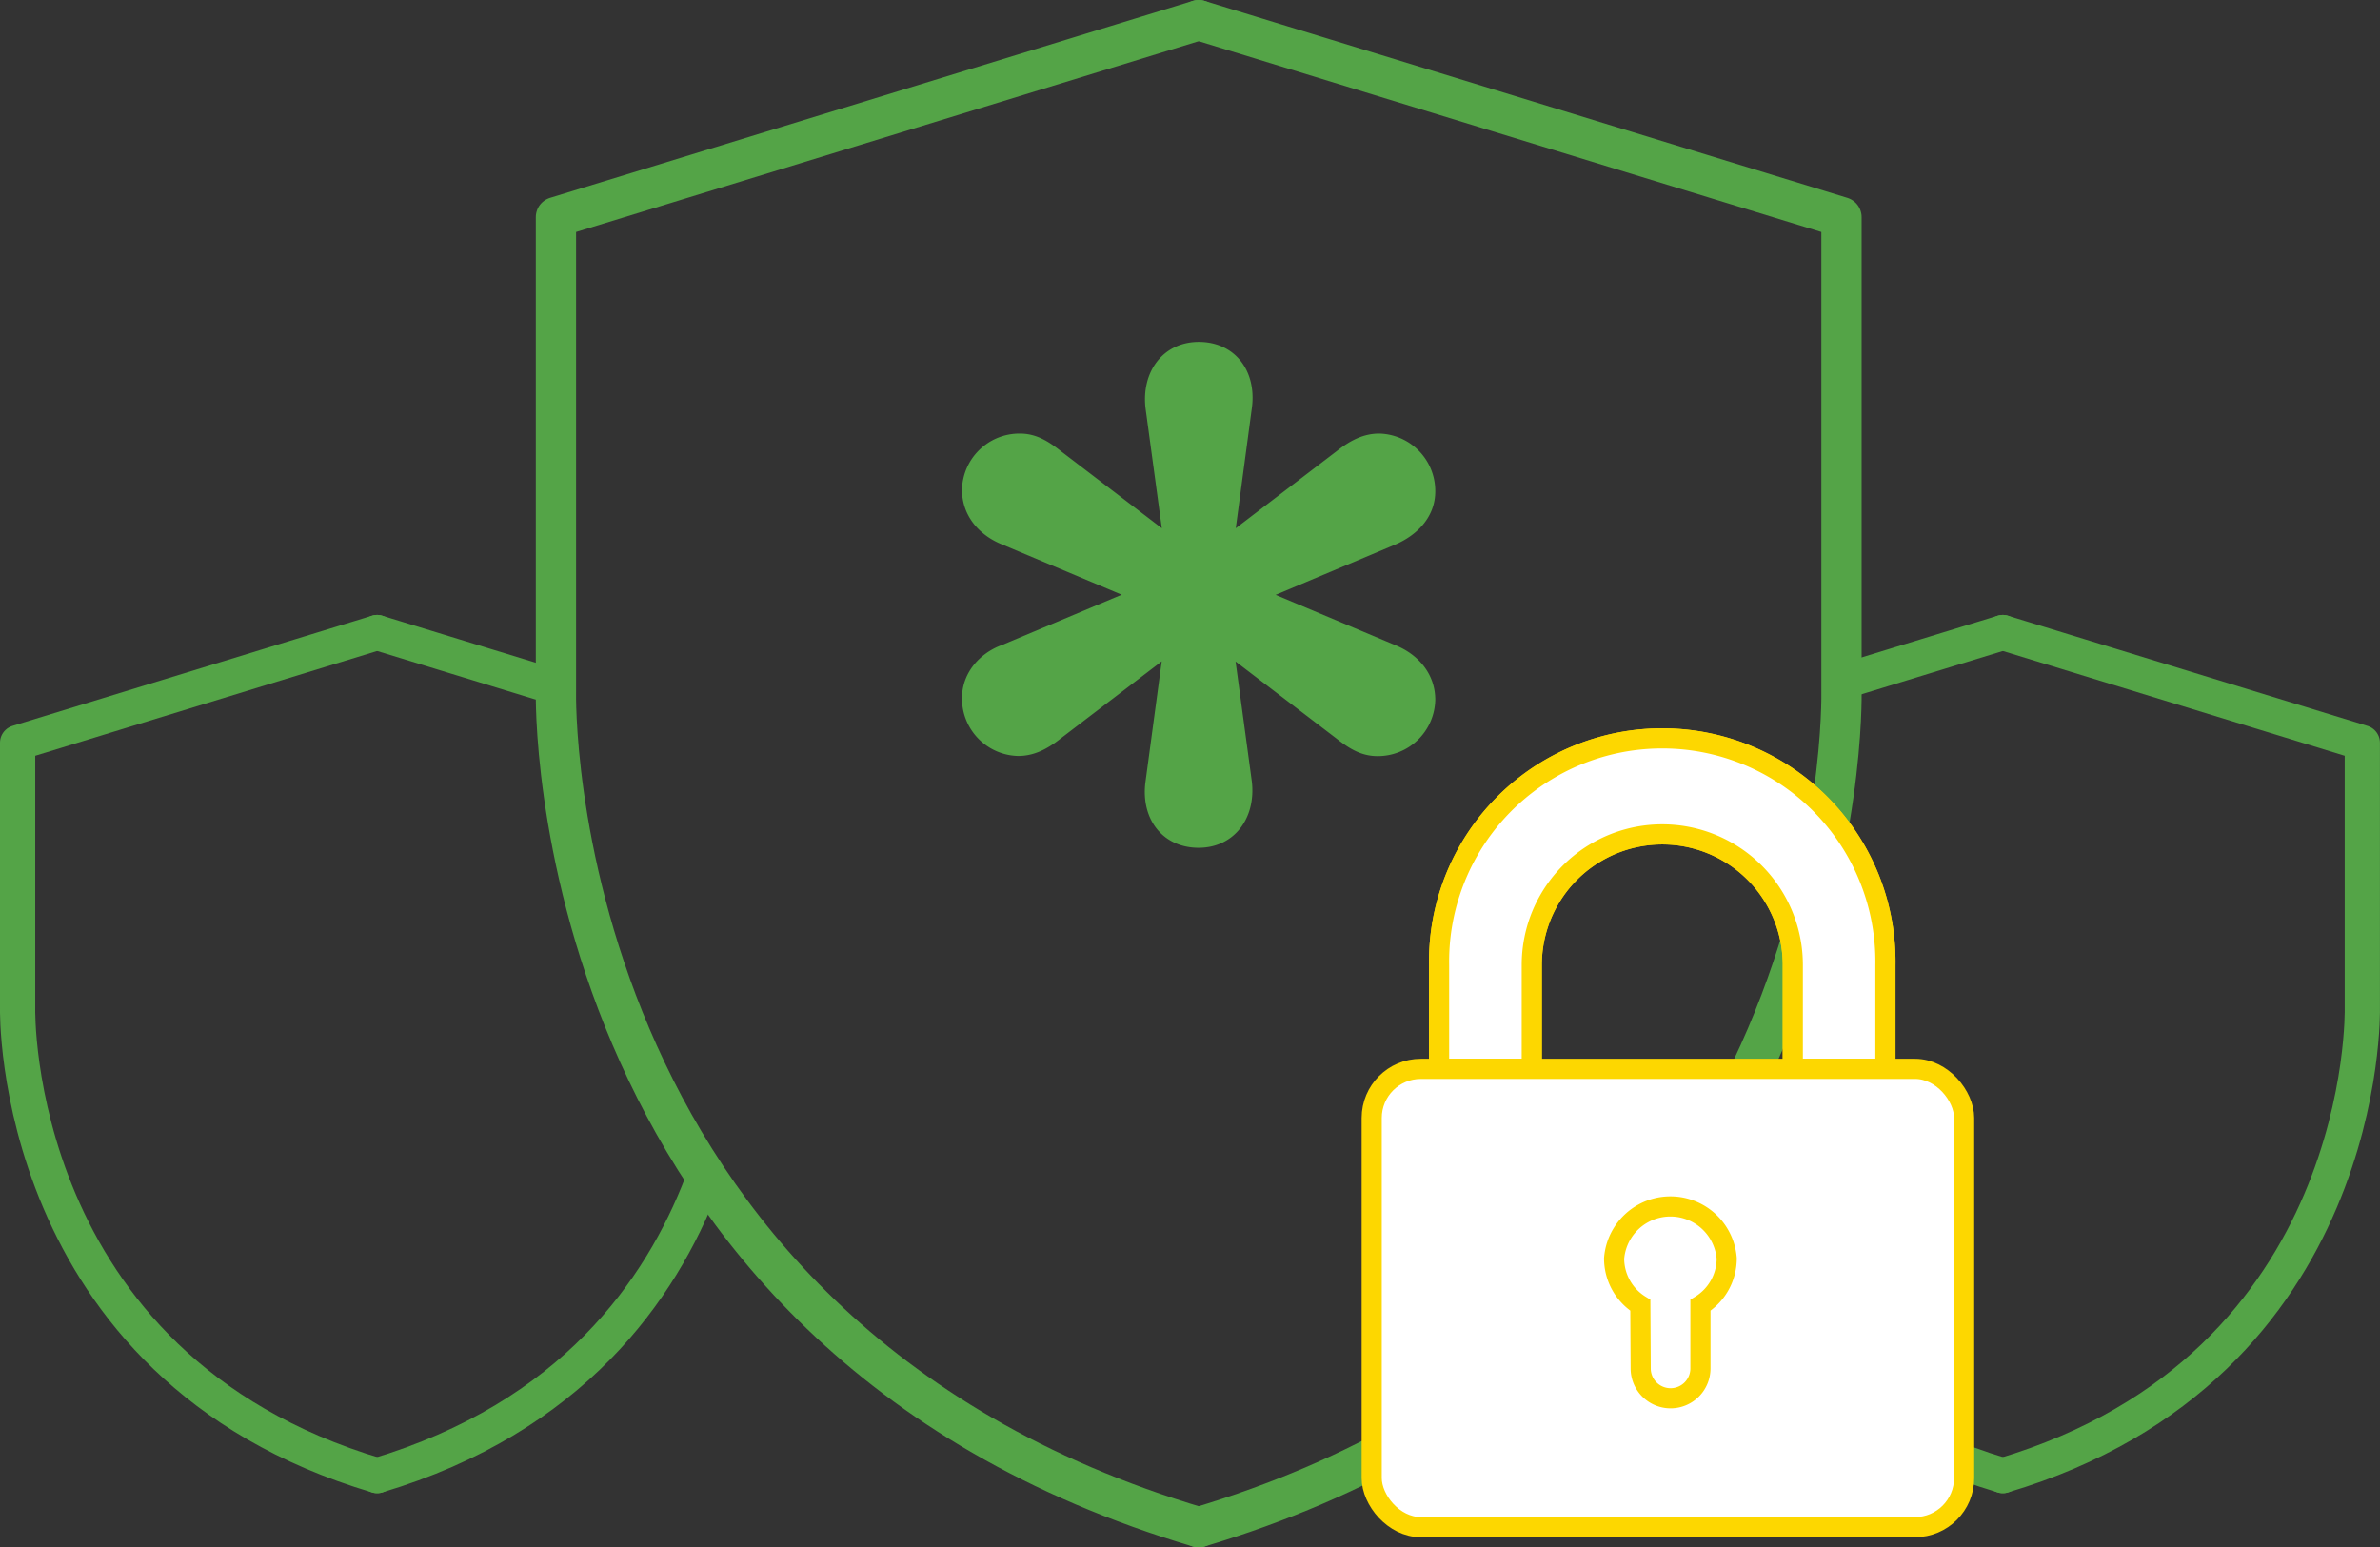 <svg xmlns="http://www.w3.org/2000/svg" viewBox="0 0 472.84 307.42"><rect x="0" y="0" width="472.84" height="307.42" fill="#333333" stroke="none"/><title>sslwildcard_1</title><g id="Calque_2" data-name="Calque 2"><g id="Calque_1-2" data-name="Calque 1"><path id="Stroke-5-Copy-5" d="M238.15,4,110.45,43.13V137.5s-2.87,127.15,127.7,165.92" style="fill:none;stroke:#54a447;stroke-linecap:round;stroke-linejoin:round;stroke-width:8px;fill-rule:evenodd"/><path id="Stroke-5-Copy-6" d="M238.15,303.42c130.57-39,127.7-165.92,127.7-165.92V43.13L238.15,4" style="fill:none;stroke:#54a447;stroke-linecap:round;stroke-linejoin:round;stroke-width:8px;fill-rule:evenodd"/><path id="Stroke-5-Copy-5-2" data-name="Stroke-5-Copy-5" d="M74.93,125.67,3.5,147.56v52.79s-1.6,71.12,71.43,92.8" style="fill:none;stroke:#54a447;stroke-linecap:round;stroke-linejoin:round;stroke-width:7px;fill-rule:evenodd"/><path id="Stroke-5-Copy-6-2" data-name="Stroke-5-Copy-6" d="M107.2,135.56l-32.27-9.89" style="fill:none;stroke:#54a447;stroke-linecap:round;stroke-linejoin:round;stroke-width:7px;fill-rule:evenodd"/><path id="Stroke-5-Copy-6-3" data-name="Stroke-5-Copy-6" d="M74.93,293.15c38.66-11.55,56.4-36.87,64.54-58.15" style="fill:none;stroke:#54a447;stroke-linecap:round;stroke-linejoin:round;stroke-width:7px;fill-rule:evenodd"/><path id="Stroke-5-Copy-5-3" data-name="Stroke-5-Copy-5" d="M397.91,125.67l71.42,21.89v52.79s1.61,71.12-71.42,92.8" style="fill:none;stroke:#54a447;stroke-linecap:round;stroke-linejoin:round;stroke-width:7px;fill-rule:evenodd"/><path id="Stroke-5-Copy-6-4" data-name="Stroke-5-Copy-6" d="M365.63,135.56l32.28-9.89" style="fill:none;stroke:#54a447;stroke-linecap:round;stroke-linejoin:round;stroke-width:7px;fill-rule:evenodd"/><path id="Stroke-5-Copy-6-5" data-name="Stroke-5-Copy-6" d="M397.91,293.15c-38.66-11.55-56.4-36.87-64.55-58.15" style="fill:none;stroke:#54a447;stroke-linecap:round;stroke-linejoin:round;stroke-width:7px;fill-rule:evenodd"/><g id="Group-2-Copy-2"><g id="Group-5"><path id="Combined-Shape" d="M356.18,212.35V191.7a25.93,25.93,0,0,0-51.86,0v20.65H285.91V191.7a44.34,44.34,0,1,1,88.67,0v20.65Z" style="fill:#fff;stroke:#fdd700;stroke-miterlimit:10;stroke-width:4px;fill-rule:evenodd"/><path id="Combined-Shape-2" d="M356.18,212.35V191.7a25.93,25.93,0,0,0-51.86,0v20.65H285.91V191.7a44.34,44.34,0,1,1,88.67,0v20.65Z" style="fill:#fff;stroke:#fdd700;stroke-miterlimit:10;stroke-width:4px;fill-rule:evenodd"/></g><g id="Rectangle"><rect id="path-5-2" x="272.52" y="212.35" width="117.7" height="91.05" rx="9.76" style="fill:#fff;stroke:#fdd700;stroke-miterlimit:10;stroke-width:4px"/></g></g><path id="trou" d="M325.89,259.32a10.93,10.93,0,0,1-5.21-9.3,11.22,11.22,0,0,1,22.37,0,10.92,10.92,0,0,1-5.22,9.3v12.54a5.93,5.93,0,0,1-5.93,5.94h0a5.94,5.94,0,0,1-5.94-5.94Z" style="fill:#fff;stroke:#fdd700;stroke-miterlimit:10;stroke-width:4px"/><path d="M230.8,131.39l-20,15.27c-2.93,2.35-5.58,3.53-8.52,3.53a11.42,11.42,0,0,1-11.16-11.46c0-5.29,3.82-9.11,7.93-10.58l23.8-10-23.8-10c-4.4-1.77-7.93-5.59-7.93-10.87A11.42,11.42,0,0,1,202.6,86.14c2.94,0,5.29,1.18,8.22,3.53l20,15.27-3.23-23.79c-.88-7.35,3.53-13.22,10.58-13.22s11.45,5.58,10.57,12.92l-3.23,24.09,20-15.27c2.94-2.35,5.58-3.53,8.52-3.53A11.41,11.41,0,0,1,285.15,97.6c0,5.29-3.82,8.81-7.93,10.58l-23.79,10,23.79,10c4.41,1.77,7.93,5.59,7.93,10.87a11.41,11.41,0,0,1-11.45,11.17c-2.94,0-5.29-1.18-8.23-3.53l-20-15.27,3.23,23.79c.88,7.35-3.52,13.22-10.57,13.22s-11.46-5.58-10.58-12.92Z" style="fill:#54a447"/></g></g></svg>